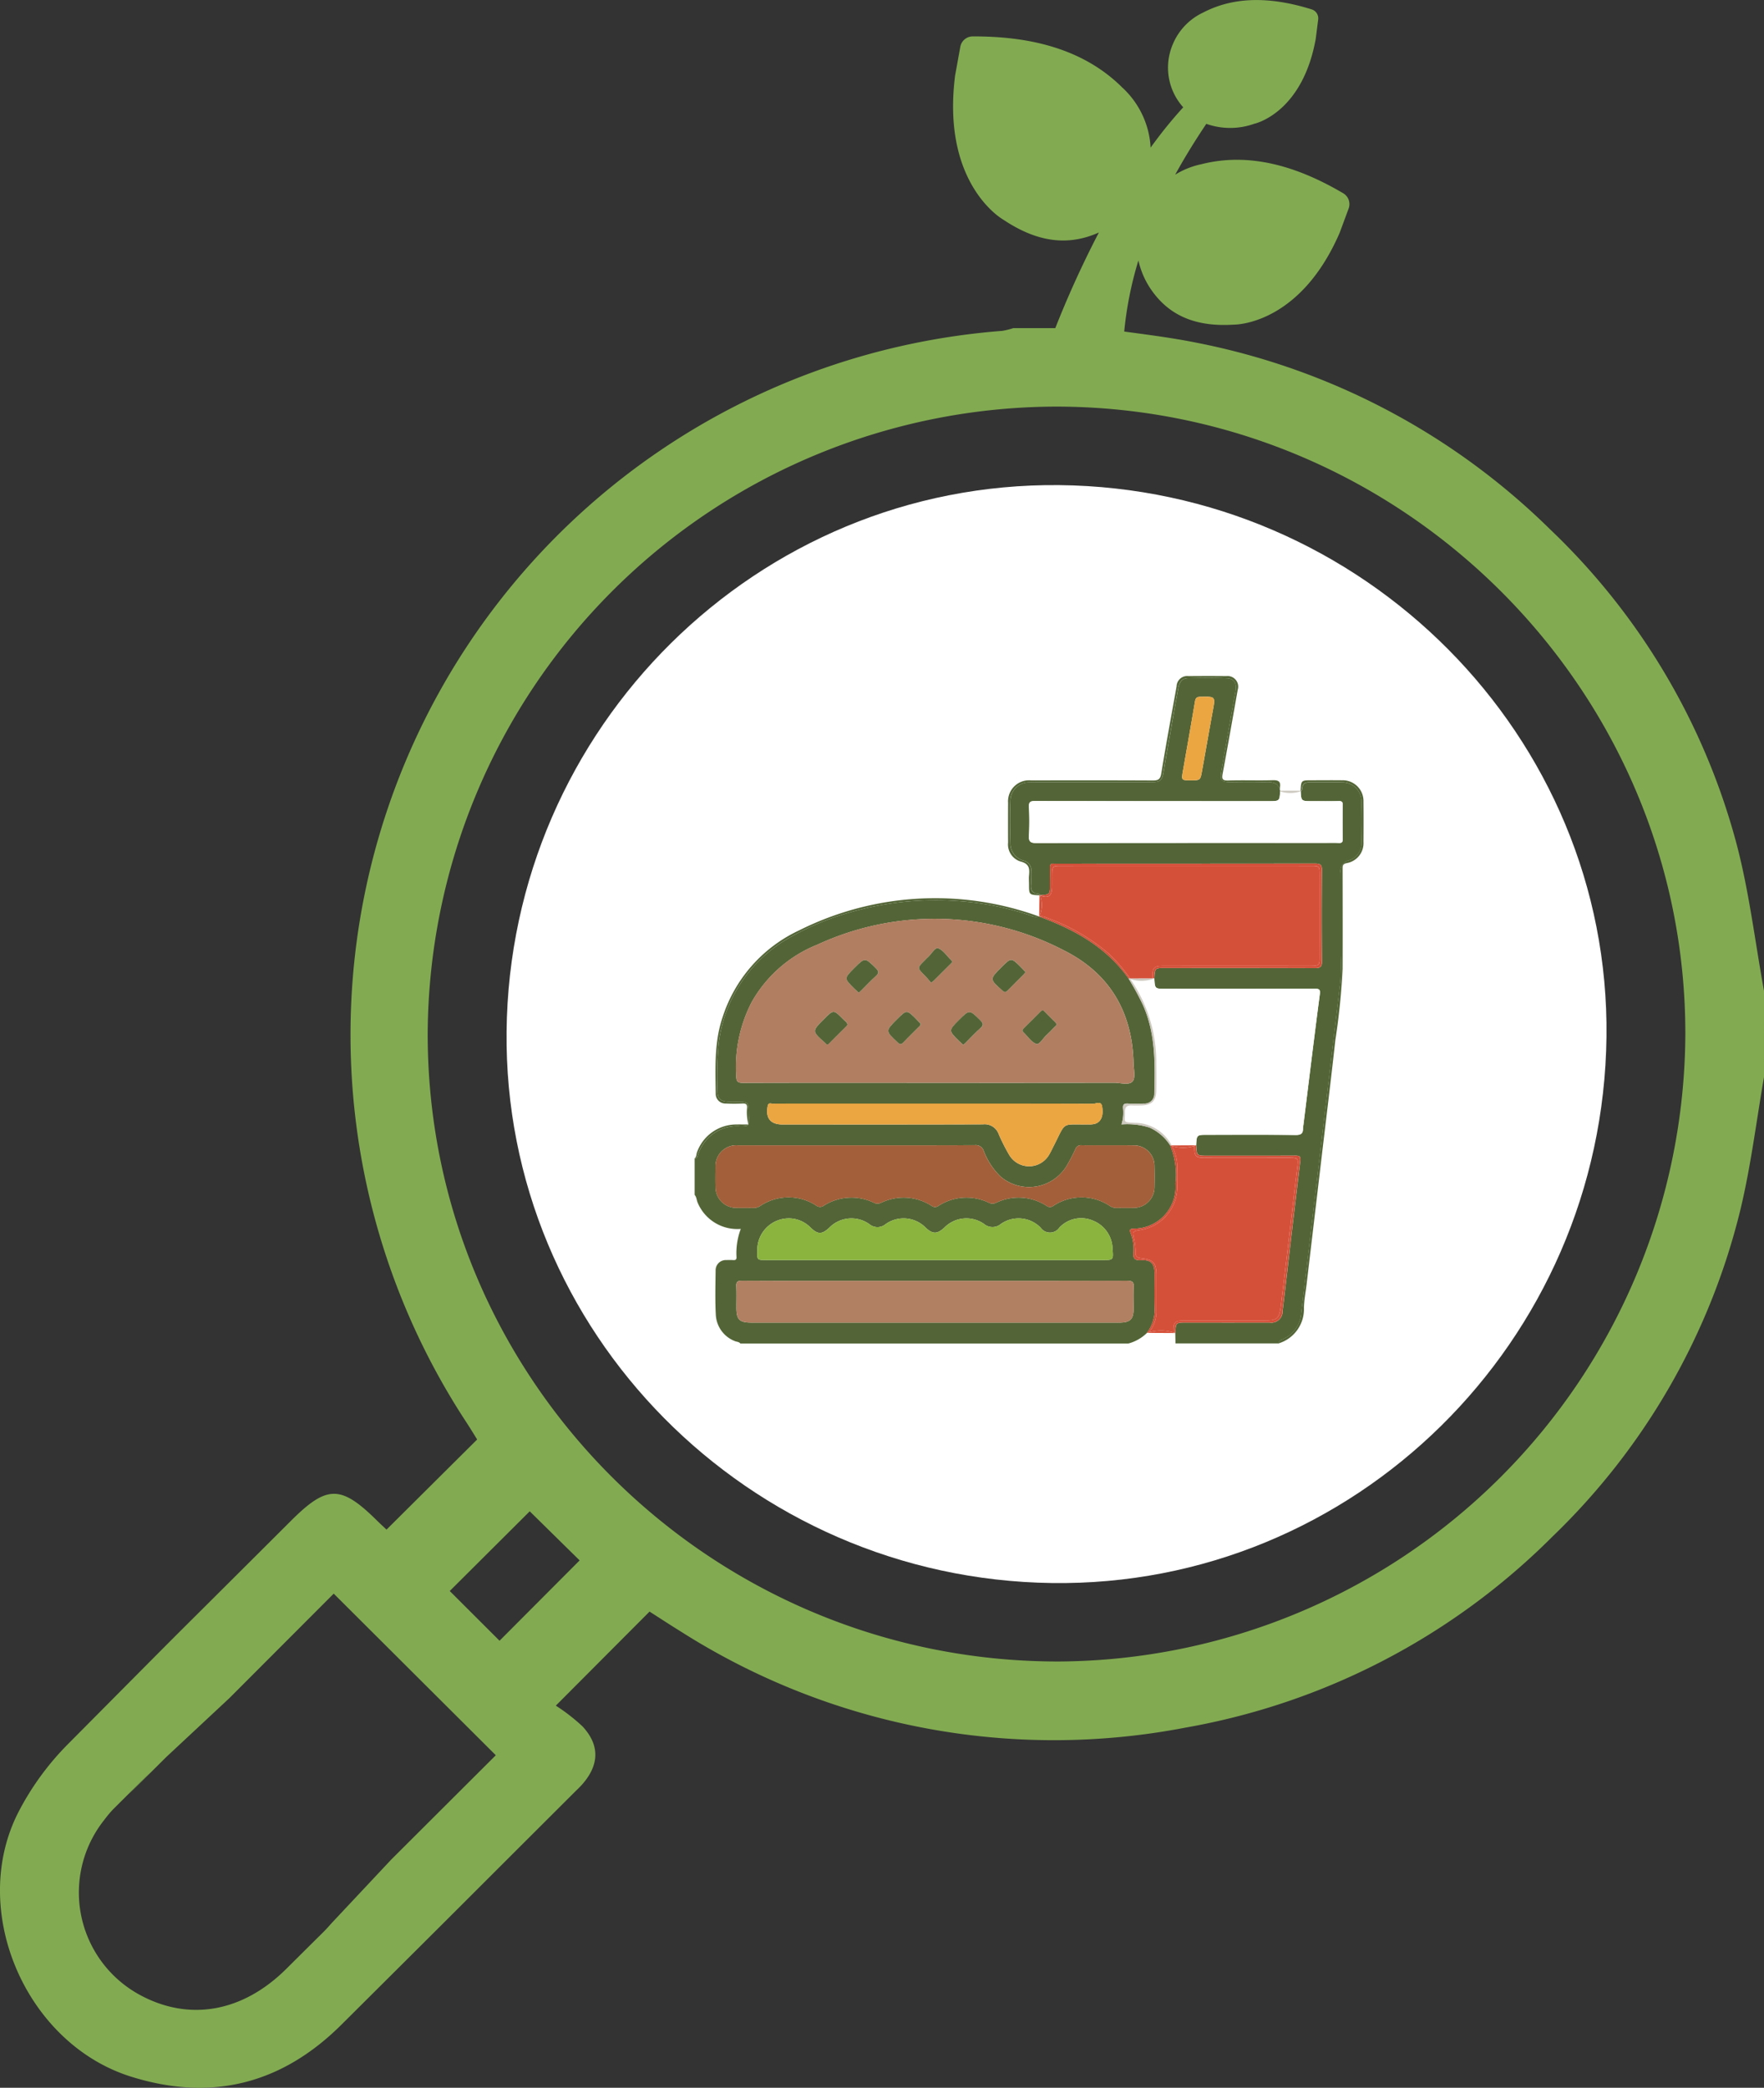 <svg xmlns="http://www.w3.org/2000/svg" width="183.264" height="216.888" viewBox="0 0 183.264 216.888">
  <rect x="0" y="0" width="183.264" height="216.888" fill="#333333" stroke="none"/>
  <g id="Group_646" data-name="Group 646" transform="translate(-8406.39 -754.213)">
    <g id="Group_644" data-name="Group 644">
      <g id="Group_643" data-name="Group 643">
        <g id="Group_641" data-name="Group 641">
          <g id="Group_638" data-name="Group 638">
            <g id="Group_637" data-name="Group 637">
              <path id="Path_532" data-name="Path 532" d="M8589.653,866.111c-.8,4.6-1.362,9.25-2.452,13.777a70.182,70.182,0,0,1-19.532,33.96,71.357,71.357,0,0,1-38.105,19.836,72.205,72.205,0,0,1-52.425-9.969c-1.151-.712-2.283-1.455-3.267-2.082l-9.738,9.77a19.324,19.324,0,0,1,2.779,2.161c1.809,1.946,1.733,4-.019,6-.268.306-.568.583-.857.871-16.647,16.611-7.5,7.513-24.17,24.105-6.187,6.159-13.477,8.037-21.877,5.4-10.989-3.452-16.953-17.4-11.622-27.6a28.752,28.752,0,0,1,4.994-6.851c16.285-16.4,6.9-6.965,23.257-23.287,3.74-3.731,5.178-3.735,8.927-.034.383.379.783.741,1,.949l9.416-9.363c-.231-.37-.678-1.109-1.149-1.831A73.34,73.34,0,0,1,8510.5,788.586a7.377,7.377,0,0,0,1.168-.287h8.983c3.345.5,6.719.848,10.028,1.513a72.084,72.084,0,0,1,36.736,19.376,70.011,70.011,0,0,1,19.372,32.633c1.327,5.011,1.933,10.213,2.867,15.327Zm-8.171-4.421c.063-35.81-29.315-65.167-65.284-65.238a65.456,65.456,0,0,0-65.375,65.14c-.033,35.955,29.341,65.218,65.472,65.226A65.462,65.462,0,0,0,8581.482,861.69Zm-134.458,85.716,10.876-10.85-16.84-16.788-10.848,10.863-6.538,6.1c-10.441,10.389,4.893-4.941-5.546,5.455a12.292,12.292,0,0,0-.912,1.094,12.1,12.1,0,0,0,3.711,18.177c5.109,2.771,10.663,1.808,15.216-2.719,9.92-9.863-5.966,5.97,3.937-3.91.313-.313.6-.654.827-.9Zm14.4-36.191-8.31,8.279,5.174,5.166,8.321-8.345Z" fill="#82ab51"/>
            </g>
          </g>
          <g id="Group_640" data-name="Group 640">
            <g id="Group_639" data-name="Group 639">
              <path id="Path_533" data-name="Path 533" d="M8573.289,861.916c-.379,31.707-26.246,57.184-57.618,56.75-31.562-.437-56.979-26.144-56.653-57.3.329-31.59,26.1-57.068,57.408-56.757C8548.056,804.924,8573.661,830.729,8573.289,861.916Z" fill="#fff"/>
            </g>
          </g>
        </g>
        <g id="Group_642" data-name="Group 642">
          <path id="Path_534" data-name="Path 534" d="M8523.174,788.776a37.54,37.54,0,0,1,1.487-7.508,8.648,8.648,0,0,0,1.492,3.271c1.979,2.693,4.818,3.624,8.394,3.4.778,0,7.066-.409,11.023-9.546l.933-2.523a1.311,1.311,0,0,0-.566-1.58c-4.31-2.538-9.4-4.371-14.738-3.017a8.4,8.4,0,0,0-2.72,1.089c.972-1.771,2.056-3.528,3.236-5.284a7.44,7.44,0,0,0,4.98-.007c.565-.127,5.073-1.509,6.388-8.826l.254-2a.972.972,0,0,0-.667-1.054c-3.578-1.116-7.61-1.584-11.273.321a6.315,6.315,0,0,0-3.18,3.342,6.164,6.164,0,0,0,1.1,6.507,46,46,0,0,0-3.387,4.187,9.15,9.15,0,0,0-2.957-6.253c-4.259-4.235-10.075-5.318-15.535-5.3a1.314,1.314,0,0,0-1.281,1.086l-.537,2.961c-1.371,10.7,4.268,14.565,5,14.988,3.222,2.157,6.4,2.848,9.765,1.41.059-.025.115-.054.172-.08a104.274,104.274,0,0,0-4.761,10.53" fill="#82ab51"/>
        </g>
      </g>
    </g>
    <g id="Group_645" data-name="Group 645">
      <path id="Path_535" data-name="Path 535" d="M8484.136,871.024l0,0h0Z" fill="none"/>
      <path id="Path_536" data-name="Path 536" d="M8514.348,849.4l-.036.016.035.012Z" fill="none"/>
      <path id="Path_537" data-name="Path 537" d="M8525.545,892.68a3.923,3.923,0,0,0,.8-2.589c-.039-1.194-.006-2.39-.01-3.585,0-1.025-.367-1.433-1.379-1.378-.658.036-.876-.148-.8-.807a4.517,4.517,0,0,0-.3-1.991c-.12-.339-.118-.454.3-.48a4.328,4.328,0,0,0,4.355-4.675,8.038,8.038,0,0,0-.538-3.969,4.951,4.951,0,0,0-2.167-1.864,7.726,7.726,0,0,0-2.893-.322,4.173,4.173,0,0,0,.159-1.665c-.041-.449.146-.525.536-.5.54.03,1.084.022,1.624,0a1,1,0,0,0,1.086-.985c.082-3.152.145-6.306-1.194-9.283a27.275,27.275,0,0,0-1.478-2.716c-2.315-3.27-5.631-5.106-9.292-6.443h0l-.035-.012a1.237,1.237,0,0,1-.895-.114,30.3,30.3,0,0,0-7.5-1.487,32.021,32.021,0,0,0-11.136,1.149,28.275,28.275,0,0,0-6.6,2.785,14.651,14.651,0,0,0-7.144,10.939,34.988,34.988,0,0,0-.118,4.862c0,.795.323,1.082,1.128,1.117.406.018.814,0,1.221.009.752.023.866.135.894.866.01.247,0,.5.022.743a1.3,1.3,0,0,1-.054.74v.005h0c-.106.156-.342.182-.813.181a4.236,4.236,0,0,0-4.4,2.927c-.063.174-.083.42-.368.411v3.792c.217.245.2.579.336.859a4.463,4.463,0,0,0,4.458,2.678,7.145,7.145,0,0,0-.445,2.919c.019.3-.129.332-.367.318a6.105,6.105,0,0,0-.677,0,1.058,1.058,0,0,0-1.124,1.095c-.019,1.532-.062,3.068.02,4.6a3.1,3.1,0,0,0,1.949,2.712c.2.094.449.067.6.261h40.314a4.354,4.354,0,0,0,1.928-1.1Zm-41.966-25.973c-.574,0-.686-.158-.7-.708a14.694,14.694,0,0,1,1.59-7.649,13.62,13.62,0,0,1,6.841-6,29.05,29.05,0,0,1,25.588.584c4.768,2.378,7.127,6.4,7.259,11.718.016.651.226,1.519-.1,1.9-.379.434-1.271.138-1.939.14q-9.33.015-18.656.006C8496.831,866.693,8490.205,866.685,8483.579,866.707Zm36.538,4.264a2.584,2.584,0,0,1-.671.054c-2.855.037-2.264-.363-3.58,2.219-.153.3-.295.609-.468.9a2.4,2.4,0,0,1-4.188,0,19.4,19.4,0,0,1-1.063-2.111,1.548,1.548,0,0,0-1.633-1.018c-6.941.026-13.885.015-20.827.014-1.266,0-1.784-.668-1.539-1.922.073-.38.333-.236.518-.237,1.7-.012,3.392-.007,5.088-.007h11.8c5.473,0,10.944-.006,16.417.016.3,0,.819-.324.919.289C8521.055,870.149,8520.769,870.787,8520.117,870.971Zm-37.267,8.718a2.149,2.149,0,0,1-2.12-2.121c-.022-.7-.013-1.4,0-2.1a2.162,2.162,0,0,1,2.312-2.275q6.139-.01,12.277,0c4.114,0,8.229.008,12.345-.012a.867.867,0,0,1,.921.577,7.263,7.263,0,0,0,1.763,2.692,4.571,4.571,0,0,0,6.8-1.024,17.428,17.428,0,0,0,.975-1.854.6.6,0,0,1,.628-.386c1.808.014,3.617-.009,5.426.013a2.136,2.136,0,0,1,2.154,2.155c.018.721.017,1.444,0,2.165a2.15,2.15,0,0,1-2.144,2.169c-.609.019-1.221-.005-1.831.009a1.235,1.235,0,0,1-.688-.223,5.3,5.3,0,0,0-5.827-.006.575.575,0,0,1-.714.016,5.373,5.373,0,0,0-5.243-.33.824.824,0,0,1-.761,0,5.368,5.368,0,0,0-5.243.331.581.581,0,0,1-.714-.013,5.384,5.384,0,0,0-5.245-.309.821.821,0,0,1-.761-.018,5.381,5.381,0,0,0-5.186.313.627.627,0,0,1-.771,0,5.28,5.28,0,0,0-5.825.028,1.227,1.227,0,0,1-.693.211C8484.072,879.686,8483.461,879.709,8482.851,879.689Zm38.089,5.422H8486c-.957,0-.957,0-.933-.984a3.282,3.282,0,0,1,3.413-3.34,3.2,3.2,0,0,1,2.114.947c.767.74,1.189.735,1.963.009a3.208,3.208,0,0,1,4.16-.351,1.313,1.313,0,0,0,1.671,0,3.206,3.206,0,0,1,4.16.35c.749.7,1.209.694,1.975-.019a3.2,3.2,0,0,1,4.107-.354,1.347,1.347,0,0,0,1.728.007,3.2,3.2,0,0,1,4.155.387,1.177,1.177,0,0,0,1.93-.011,3.1,3.1,0,0,1,3.494-.733,3.218,3.218,0,0,1,2.036,2.951C8522.07,885.109,8522.046,885.111,8520.939,885.111Zm3.232,2.863c-.05.741-.009,1.488-.013,2.232,0,1.051-.364,1.4-1.439,1.405h-38.26c-1.251,0-1.562-.309-1.563-1.551,0-.744.026-1.49-.011-2.232-.021-.452.13-.564.568-.56,2.329.021,4.658.01,6.987.01h13.092c6.647,0,13.3.008,19.943-.014C8524.052,887.262,8524.21,887.417,8524.172,887.974Z" fill="#536536"/>
      <path id="Path_538" data-name="Path 538" d="M8484.189,870.284c-.021-.247-.013-.5-.022-.743-.027-.731-.142-.843-.894-.866-.406-.012-.814.009-1.221-.009-.8-.035-1.131-.322-1.128-1.117a34.988,34.988,0,0,1,.118-4.862,14.651,14.651,0,0,1,7.144-10.939,28.275,28.275,0,0,1,6.6-2.785,32.021,32.021,0,0,1,11.136-1.149,30.3,30.3,0,0,1,7.5,1.487,1.237,1.237,0,0,0,.895.114,31.566,31.566,0,0,0-24.881,1.438,15.024,15.024,0,0,0-7.969,9.015c-.884,2.6-.752,5.289-.722,7.967a1,1,0,0,0,1.057,1.016,16.816,16.816,0,0,0,1.7,0c.364-.017.531.061.5.469a4.9,4.9,0,0,0,.146,1.7A1.3,1.3,0,0,0,8484.189,870.284Z" fill="#536536"/>
      <path id="Path_539" data-name="Path 539" d="M8478.92,874.137a4.236,4.236,0,0,1,4.4-2.927c.472,0,.707-.025.813-.181-.474,0-.9-.008-1.325,0a4.35,4.35,0,0,0-4.014,2.91c-.073.2-.031.458-.241.608C8478.837,874.557,8478.856,874.311,8478.92,874.137Z" fill="#536536"/>
      <path id="Path_540" data-name="Path 540" d="M8539.732,893.306a3.163,3.163,0,0,0,1.843-2.65c.371-3.066.729-6.134,1.09-9.2q.643-5.473,1.287-10.949.842-7.153,1.688-14.307a25.105,25.105,0,0,0,.033-2.908c.006-2.8.013-5.593-.006-8.39a1.143,1.143,0,0,1,.866-1.311,1.815,1.815,0,0,0,1.3-1.8c.04-1.443.05-2.888,0-4.33a1.958,1.958,0,0,0-2-1.968c-1.062-.041-2.125.008-3.187-.02-.539-.014-.948.067-.97.719a.376.376,0,0,1-.137.229l-.016.005c.054,1.016.077,1.019,1.17,1.019.928,0,1.854.013,2.781-.007.326-.008.423.091.418.416q-.026,1.76,0,3.52c.006.333-.1.426-.423.411-.5-.024-1-.007-1.493-.007q-14.959,0-29.92.015c-.619,0-.8-.151-.763-.765a28.829,28.829,0,0,0,0-2.977c-.025-.523.141-.619.635-.618q12.144.024,24.289.012c1.1,0,1.117,0,1.171-1.038-.186-.992-.918-.965-1.707-.937-1.13.04-2.262.018-3.392.007-1-.01-1.171-.2-1-1.173.453-2.624.923-5.245,1.388-7.867a6.42,6.42,0,0,0,.113-.667c.044-.661-.251-1.065-.911-1.1-1.355-.064-2.713-.045-4.069-.009-.636.018-.89.446-1,1.01-.269,1.442-.519,2.887-.771,4.332-.246,1.4-.5,2.8-.731,4.2-.191,1.169-.319,1.269-1.487,1.27q-5.87,0-11.738,0c-.272,0-.543-.008-.814.014a1.93,1.93,0,0,0-1.91,1.914c-.058,1.465-.049,2.933,0,4.4a1.854,1.854,0,0,0,1.372,1.821,1.011,1.011,0,0,1,.783,1.161c-.018.45.02.9-.009,1.353-.032.528.11.882.705.913a.421.421,0,0,1,.235.129l.008.029c1.023-.053,1.026-.075,1.026-1.187,0-.564.012-1.128,0-1.691-.008-.286.08-.427.383-.392a3.2,3.2,0,0,0,.34,0q13.395,0,26.791-.014c.6,0,.746.137.74.736q-.05,4.7,0,9.406c.009.631-.193.721-.757.719-5.155-.021-10.31-.013-15.465-.013-1.136,0-1.136,0-1.192,1.085h0c.056,1.082.056,1.082,1.179,1.082,5.155,0,10.311.007,15.467-.011.515,0,.608.09.539.624-.591,4.514-1.139,9.035-1.7,13.553a2.327,2.327,0,0,0-.042.335c.01.527-.2.69-.763.684-3.053-.035-6.105-.017-9.157-.017-1.123,0-1.123,0-1.179,1.082h0c.056,1.085.056,1.085,1.191,1.085,3.029,0,6.058.007,9.086-.008.453,0,.606.051.54.586-.55,4.449-1.058,8.9-1.579,13.354-.086.738-.177,1.476-.264,2.214a1.159,1.159,0,0,1-1.343,1.187q-4.307.008-8.611,0c-1.137,0-1.137,0-1.192,1.084h0l.021,1.082h10.724C8539.236,893.453,8539.524,893.406,8539.732,893.306Zm-10.442-59.032c.42-2.4.846-4.793,1.249-7.193.06-.36.188-.478.56-.484,1.58-.029,1.567-.045,1.287,1.477-.384,2.082-.742,4.17-1.12,6.254-.171.948-.181.946-1.164.946S8529.115,835.274,8529.29,834.274Z" fill="#536536"/>
      <path id="Path_541" data-name="Path 541" d="M8514.438,847.181a.421.421,0,0,0-.235-.129c-.595-.031-.737-.385-.705-.913.028-.449-.009-.9.009-1.353a1.011,1.011,0,0,0-.783-1.161,1.854,1.854,0,0,1-1.372-1.821c-.047-1.466-.056-2.934,0-4.4a1.93,1.93,0,0,1,1.91-1.914c.271-.022.542-.014.814-.014q5.87,0,11.738,0c1.168,0,1.3-.1,1.487-1.27.229-1.4.485-2.8.731-4.2.253-1.445.5-2.89.771-4.332.106-.564.36-.992,1-1.01,1.356-.036,2.714-.055,4.069.009.66.031.955.435.911,1.1a6.42,6.42,0,0,1-.113.667c-.465,2.622-.935,5.243-1.388,7.867-.17.978,0,1.163,1,1.173,1.13.011,2.262.033,3.392-.007.789-.028,1.521-.055,1.707.937l0-.05a1.4,1.4,0,0,1-.019-.336c.109-.617-.141-.777-.752-.759-1.537.047-3.077-.018-4.613.032-.619.02-.686-.169-.585-.71.54-2.9,1.051-5.808,1.566-8.714a1.1,1.1,0,0,0-1.177-1.422c-1.312-.015-2.624-.011-3.936,0a1.1,1.1,0,0,0-1.238,1.065c-.541,3.016-1.1,6.029-1.592,9.053-.1.621-.333.729-.9.726-4.207-.022-8.413-.015-12.621-.011a2.182,2.182,0,0,0-2.392,2.331q-.01,2.065,0,4.13a1.853,1.853,0,0,0,1.274,1.959c.934.236.974.744.9,1.467-.029.291,0,.587,0,.88,0,1.116,0,1.116,1.085,1.171l.061,0Z" fill="#536536"/>
      <path id="Path_542" data-name="Path 542" d="M8541.857,890.048c.022-.808.183-1.611.277-2.417q.787-6.648,1.571-13.295c.476-4.029.973-8.055,1.418-12.088a69.819,69.819,0,0,0,.749-7.394c.016-3.451.006-6.9,0-10.354,0-.329-.01-.535.443-.625a2.1,2.1,0,0,0,1.729-2.191c.011-1.4.015-2.8,0-4.2a2.158,2.158,0,0,0-2.237-2.211c-1.04-.013-2.08,0-3.119,0-1.121,0-1.121,0-1.177,1.079l0,.069.016-.005a.376.376,0,0,0,.137-.229c.021-.652.431-.733.97-.719,1.063.028,2.126-.021,3.188.02a1.958,1.958,0,0,1,2,1.968c.052,1.442.042,2.887,0,4.33a1.815,1.815,0,0,1-1.3,1.8,1.143,1.143,0,0,0-.866,1.311c.019,2.8.012,5.594.006,8.39a25.105,25.105,0,0,1-.033,2.908q-.847,7.153-1.687,14.307-.645,5.475-1.287,10.949c-.361,3.068-.719,6.136-1.09,9.2a3.163,3.163,0,0,1-1.843,2.65c-.208.1-.5.147-.506.472A3.72,3.72,0,0,0,8541.857,890.048Z" fill="#536536"/>
      <path id="Path_543" data-name="Path 543" d="M8514.348,849.427a1.259,1.259,0,0,1,.728.106,20.471,20.471,0,0,1,6.587,3.821,16.813,16.813,0,0,1,2.136,2.515l2.333-.008v-.031c-.027-1.124.1-1.269,1.2-1.271q7.358-.011,14.715,0c.18,0,.361,0,.542,0,.829-.015.893-.067.895-.886q.009-4.331,0-8.66c0-.791-.055-.845-.852-.846q-13.02-.008-26.038,0c-.842,0-.888.055-.9.873-.009.473.013.947-.011,1.42-.042.875-.4,1.1-1.229.784a2.957,2.957,0,0,1-.063,2.139c-.015.008-.028.012-.043.02v.028Z" fill="#d55039"/>
      <path id="Path_544" data-name="Path 544" d="M8514.454,847.24l-.068-.027q-.019,1.094-.038,2.186c.015-.008.028-.012.043-.02A2.957,2.957,0,0,0,8514.454,847.24Z" fill="#d55039"/>
      <path id="Path_545" data-name="Path 545" d="M8521.662,853.354a20.471,20.471,0,0,0-6.587-3.821,1.259,1.259,0,0,0-.728-.106h0c3.661,1.337,6.977,3.173,9.292,6.443h.159A16.813,16.813,0,0,0,8521.662,853.354Z" fill="#d55039"/>
      <path id="Path_546" data-name="Path 546" d="M8515.684,846.456c.023-.473,0-.947.011-1.42.013-.818.059-.873.9-.873q13.02-.006,26.038,0c.8,0,.85.055.852.846q.009,4.331,0,8.66c0,.819-.065.871-.895.886-.181,0-.362,0-.542,0q-7.358,0-14.715,0c-1.1,0-1.229.147-1.2,1.271v.031h.179c.057-1.085.057-1.085,1.192-1.085,5.155,0,10.31-.008,15.465.013.563,0,.766-.088.757-.719q-.059-4.7,0-9.406c.006-.6-.145-.738-.74-.736q-13.4.031-26.791.014a3.2,3.2,0,0,1-.34,0c-.3-.035-.391.106-.383.392.017.563,0,1.127,0,1.691,0,1.112,0,1.134-1.026,1.187l.008.03C8515.279,847.56,8515.642,847.331,8515.684,846.456Z" fill="#d55039"/>
      <path id="Path_547" data-name="Path 547" d="M8514.446,847.21l-.061,0,.068.027Z" fill="#d55039"/>
      <path id="Path_548" data-name="Path 548" d="M8538.628,837.652c-.339.017-.678.007-1.017.007H8514.96c-.181,0-.361,0-.542,0-.824.015-.884.069-.895.891-.011.744-.014,1.489,0,2.233.013.7.08.752.8.77.135,0,.271,0,.406,0h29.636c.158,0,.316,0,.475,0,.733-.023.8-.088.816-.833.012-.767-.015-1.534.008-2.3.016-.544-.193-.777-.75-.765-.858.019-1.718.021-2.577,0-.934-.025-1.178-.381-.854-1.22a3.52,3.52,0,0,1-2.065.006C8539.729,837.252,8539.5,837.608,8538.628,837.652Z" fill="#fff"/>
      <path id="Path_549" data-name="Path 549" d="M8541.482,836.432c.01-.026.019-.052.029-.079h-2.127c.013.029.021.057.032.085A3.52,3.52,0,0,0,8541.482,836.432Z" fill="#cec9c0"/>
      <path id="Path_550" data-name="Path 550" d="M8542.336,837.652c.859.024,1.719.022,2.577,0,.557-.012.766.221.75.765-.022.766,0,1.533-.008,2.3-.013.745-.083.81-.816.833-.158.005-.316,0-.475,0h-29.636c-.136,0-.271,0-.406,0-.717-.018-.784-.074-.8-.77-.016-.744-.013-1.489,0-2.233.011-.822.07-.876.895-.891.181,0,.361,0,.542,0h22.651c.339,0,.678.01,1.017-.007.869-.044,1.1-.4.789-1.214l-.029-.008-.006-.027c-.054,1.035-.072,1.038-1.171,1.038q-12.144,0-24.289-.012c-.494,0-.66.095-.635.618a28.829,28.829,0,0,1,0,2.977c-.034.614.144.767.763.765q14.96-.031,29.92-.015c.5,0,1-.017,1.493.007.319.015.429-.078.423-.411q-.028-1.759,0-3.52c0-.325-.092-.424-.418-.416-.927.02-1.854.007-2.781.007-1.093,0-1.116,0-1.17-1.019l-.033.01C8541.158,837.271,8541.4,837.627,8542.336,837.652Z" fill="#fff"/>
      <path id="Path_551" data-name="Path 551" d="M8539.388,836.43l.029.008c-.011-.028-.02-.056-.032-.085l0,.05Z" fill="#cec9c0"/>
      <path id="Path_552" data-name="Path 552" d="M8541.516,836.422l0-.069c-.011.027-.02.053-.029.079Z" fill="#cec9c0"/>
      <path id="Path_553" data-name="Path 553" d="M8503.457,866.693q9.327,0,18.656-.006c.668,0,1.561.294,1.939-.14.329-.377.119-1.245.1-1.9-.132-5.314-2.491-9.34-7.259-11.718a29.05,29.05,0,0,0-25.588-.584,13.62,13.62,0,0,0-6.841,6,14.694,14.694,0,0,0-1.59,7.649c.015.55.126.71.7.708C8490.205,866.685,8496.831,866.693,8503.457,866.693Zm11.437-7.411c.371.394.763.768,1.143,1.152a.939.939,0,0,1,.106.152c.012.177-.125.245-.214.337-.266.276-.53.553-.812.812-.361.33-.746,1.038-1.06.927-.52-.183-.892-.784-1.331-1.2-.192-.184-.079-.31.059-.447q.839-.832,1.676-1.67C8514.59,859.21,8514.7,859.077,8514.894,859.282Zm-4.439-4.612c.993-.99.993-.991,2.009.028.156.157.3.323.471.5-.091.109-.153.2-.229.275-.541.543-1.09,1.077-1.623,1.627-.188.194-.3.235-.536.026C8509.188,855.932,8509.181,855.94,8510.454,854.67Zm-2.233,5.527c.33.324.375.522.008.844-.507.446-.963.947-1.442,1.424-.095.094-.2.182-.319.3-.158-.145-.307-.273-.447-.41-1.1-1.081-1.095-1.082-.009-2.165C8507.114,859.085,8507.1,859.1,8508.221,860.2Zm-5.772-6.206c.111-.112.218-.229.336-.334.368-.327.755-1.043,1.06-.936.521.183.894.782,1.33,1.2a.239.239,0,0,1,0,.4c-.593.585-1.18,1.176-1.771,1.763-.062.061-.139.106-.281.214-.227-.258-.439-.523-.676-.763C8501.678,854.758,8501.675,854.762,8502.448,853.991Zm-2.864,6.107c1.006-1,1.006-1,2.009,0,.157.157.307.322.436.458.006.206-.126.277-.218.368-.522.529-1.062,1.042-1.571,1.583-.223.236-.348.224-.586,0C8498.367,861.311,8498.36,861.319,8499.584,860.1Zm-4.426-5.335c1.1-1.1,1.087-1.084,2.21.017.336.33.36.528,0,.846-.506.446-.964.947-1.444,1.424-.095.094-.2.182-.316.294-.159-.147-.308-.277-.447-.415C8494.07,855.849,8494.07,855.849,8495.158,854.763Zm-2.984,7.854a.98.98,0,0,0-.1-.1c-1.335-1.186-1.335-1.186-.067-2.452.978-.975.98-.977,1.959.012.17.171.4.3.471.565a1.259,1.259,0,0,1-.115.163c-.605.607-1.213,1.21-1.816,1.817C8492.386,862.75,8492.283,862.748,8492.174,862.617Z" fill="#b17e61"/>
      <path id="Path_554" data-name="Path 554" d="M8523.838,855.928a15.148,15.148,0,0,1,2.684,8.728c0,.947.015,1.894,0,2.84-.02,1.073-.468,1.518-1.529,1.551-.339.01-.68.016-1.018,0-.472-.022-.717.146-.708.656.02,1.143-.277,1.08,1.014,1.151a4.353,4.353,0,0,1,3.817,2.3c.009.015.017.031.024.046l2.358-.012v-.007c-.022-1.17.082-1.284,1.249-1.287,2.894-.005,5.786,0,8.68,0,1.025,0,1.065-.045,1.188-1.027q.791-6.309,1.582-12.617c.011-.09.024-.179.033-.269.074-.754.022-.825-.738-.826q-5.086-.011-10.171,0c-1.628,0-3.255,0-4.882,0-1.176,0-1.3-.111-1.287-1.232A3.761,3.761,0,0,1,8523.838,855.928Z" fill="#fff"/>
      <path id="Path_555" data-name="Path 555" d="M8528.093,873.159a4.353,4.353,0,0,0-3.817-2.3c-1.291-.071-.994-.008-1.014-1.151-.009-.51.236-.678.708-.656.338.015.679.009,1.018,0,1.062-.033,1.51-.478,1.529-1.551.02-.946.01-1.893,0-2.84a15.148,15.148,0,0,0-2.684-8.728c-.065-.019-.132-.037-.2-.058a27.275,27.275,0,0,1,1.478,2.716c1.339,2.977,1.276,6.131,1.194,9.283a1,1,0,0,1-1.086.985c-.54.02-1.084.028-1.624,0-.391-.022-.577.054-.536.5a4.173,4.173,0,0,1-.159,1.665,7.726,7.726,0,0,1,2.893.322,4.951,4.951,0,0,1,2.167,1.864h.152C8528.109,873.19,8528.1,873.174,8528.093,873.159Z" fill="#cec9c0"/>
      <path id="Path_556" data-name="Path 556" d="M8527.417,857.153c1.627.005,3.254,0,4.882,0q5.086,0,10.171,0c.761,0,.813.072.738.826-.009.09-.022.179-.033.269q-.8,6.308-1.582,12.617c-.123.982-.163,1.026-1.188,1.027-2.894,0-5.786,0-8.68,0-1.167,0-1.271.117-1.249,1.287v.007h.178c.056-1.082.056-1.082,1.179-1.082,3.052,0,6.1-.018,9.157.017.56.006.772-.157.763-.684a2.327,2.327,0,0,1,.042-.335c.562-4.518,1.109-9.039,1.7-13.553.069-.534-.024-.626-.539-.624-5.156.018-10.312.011-15.467.011-1.123,0-1.123,0-1.179-1.082h0c-.059.024-.118.041-.179.061C8526.113,857.042,8526.241,857.149,8527.417,857.153Z" fill="#fff"/>
      <path id="Path_557" data-name="Path 557" d="M8523.838,855.928a3.761,3.761,0,0,0,2.292-.007v-.06l-2.333.008.009.012Z" fill="#cec9c0"/>
      <path id="Path_558" data-name="Path 558" d="M8523.807,855.881l-.009-.012h-.159c.067.021.134.039.2.058Z" fill="#cec9c0"/>
      <path id="Path_559" data-name="Path 559" d="M8526.13,855.921c.061-.02.12-.037.179-.061h-.178Z" fill="#cec9c0"/>
      <path id="Path_560" data-name="Path 560" d="M8528.146,873.261a4.822,4.822,0,0,1,.553,2.431c-.014.586.006,1.173,0,1.759a4.535,4.535,0,0,1-3.866,4.54c-.791.142-.795.143-.623.93a5.8,5.8,0,0,1,.15,1.409c-.012.392.175.549.564.592,1.3.146,1.6.474,1.6,1.758.007,1.24,0,2.481,0,3.721a3.351,3.351,0,0,1-.767,2.222,4.478,4.478,0,0,1,2.547.018c-.016-1.133.092-1.236,1.262-1.238,2.736,0,5.474,0,8.21,0,1.3,0,1.519-.2,1.68-1.492.6-4.813,1.138-9.634,1.717-14.449.114-.95.09-.971-.909-.971-2.85,0-5.7,0-8.549,0-1.137,0-1.255-.113-1.24-1.234A3.8,3.8,0,0,1,8528.146,873.261Z" fill="#d55039"/>
      <path id="Path_561" data-name="Path 561" d="M8525.759,892.623a3.351,3.351,0,0,0,.767-2.222c0-1.24,0-2.481,0-3.721-.008-1.284-.3-1.612-1.6-1.758-.39-.043-.576-.2-.564-.592a5.8,5.8,0,0,0-.15-1.409c-.172-.787-.168-.788.623-.93a4.535,4.535,0,0,0,3.866-4.54c.011-.586-.009-1.173,0-1.759a4.822,4.822,0,0,0-.553-2.431c-.061-.019-.121-.035-.182-.055a8.038,8.038,0,0,1,.538,3.969,4.328,4.328,0,0,1-4.355,4.675c-.42.026-.422.141-.3.48a4.517,4.517,0,0,1,.3,1.991c-.072.659.146.843.8.807,1.012-.055,1.375.353,1.379,1.378,0,1.2-.029,2.391.01,3.585a3.923,3.923,0,0,1-.8,2.589h0C8525.616,892.659,8525.688,892.641,8525.759,892.623Z" fill="#d55039"/>
      <path id="Path_562" data-name="Path 562" d="M8530.476,873.251c-.015,1.121.1,1.232,1.24,1.234,2.85.005,5.7,0,8.549,0,1,0,1.023.021.909.971-.579,4.815-1.116,9.636-1.717,14.449-.161,1.294-.381,1.489-1.68,1.492-2.736.006-5.474,0-8.21,0-1.17,0-1.277.1-1.262,1.238.059.018.117.034.176.055h0c.056-1.084.056-1.084,1.192-1.084q4.305,0,8.611,0a1.159,1.159,0,0,0,1.343-1.187c.087-.738.178-1.476.264-2.214.521-4.452,1.029-8.9,1.579-13.354.066-.535-.087-.588-.54-.586-3.028.015-6.057.008-9.086.008-1.136,0-1.136,0-1.191-1.085h0C8530.594,873.215,8530.535,873.232,8530.476,873.251Z" fill="#d55039"/>
      <path id="Path_563" data-name="Path 563" d="M8528.306,892.641a4.478,4.478,0,0,0-2.547-.018l-.046.058,2.593.014v-.054Z" fill="#d55039"/>
      <path id="Path_564" data-name="Path 564" d="M8525.545,892.68h.168l.046-.058C8525.688,892.641,8525.616,892.659,8525.545,892.68Z" fill="#d55039"/>
      <path id="Path_565" data-name="Path 565" d="M8528.306,892.641v.054h.176C8528.423,892.675,8528.364,892.659,8528.306,892.641Z" fill="#d55039"/>
      <path id="Path_566" data-name="Path 566" d="M8528.146,873.261a3.8,3.8,0,0,0,2.329-.01v-.058l-2.358.012C8528.127,873.223,8528.136,873.242,8528.146,873.261Z" fill="#d55039"/>
      <path id="Path_567" data-name="Path 567" d="M8528.117,873.205h-.152c.061.02.121.036.182.055C8528.136,873.242,8528.127,873.223,8528.117,873.205Z" fill="#d55039"/>
      <path id="Path_568" data-name="Path 568" d="M8530.476,873.251c.06-.019.118-.036.178-.059h-.178Z" fill="#d55039"/>
      <path id="Path_569" data-name="Path 569" d="M8484.682,879.7a1.227,1.227,0,0,0,.693-.211,5.28,5.28,0,0,1,5.825-.028.627.627,0,0,0,.771,0,5.381,5.381,0,0,1,5.186-.313.821.821,0,0,0,.761.018,5.384,5.384,0,0,1,5.245.309.581.581,0,0,0,.714.013,5.368,5.368,0,0,1,5.243-.331.824.824,0,0,0,.761,0,5.373,5.373,0,0,1,5.243.33.575.575,0,0,0,.714-.016,5.3,5.3,0,0,1,5.827.006,1.235,1.235,0,0,0,.688.223c.61-.014,1.222.01,1.831-.009a2.15,2.15,0,0,0,2.144-2.169c.017-.721.018-1.444,0-2.165a2.136,2.136,0,0,0-2.154-2.155c-1.809-.022-3.618,0-5.426-.013a.6.6,0,0,0-.628.386,17.428,17.428,0,0,1-.975,1.854,4.571,4.571,0,0,1-6.8,1.024,7.263,7.263,0,0,1-1.763-2.692.867.867,0,0,0-.921-.577c-4.115.02-8.23.012-12.345.012q-6.139,0-12.277,0a2.162,2.162,0,0,0-2.312,2.275c-.008.7-.018,1.4,0,2.1a2.149,2.149,0,0,0,2.12,2.121C8483.461,879.709,8484.072,879.686,8484.682,879.7Z" fill="#a25f39"/>
      <path id="Path_570" data-name="Path 570" d="M8523.477,887.264c-6.647.022-13.3.014-19.943.014h-13.092c-2.329,0-4.658.011-6.987-.01-.438,0-.59.108-.568.56.037.742.009,1.488.011,2.232,0,1.242.313,1.551,1.563,1.551h38.26c1.075,0,1.435-.354,1.439-1.405,0-.744-.037-1.491.013-2.232C8524.21,887.417,8524.052,887.262,8523.477,887.264Z" fill="#b17f61"/>
      <path id="Path_571" data-name="Path 571" d="M8519.939,881.02a3.1,3.1,0,0,0-3.494.733,1.177,1.177,0,0,1-1.93.011,3.2,3.2,0,0,0-4.155-.387,1.347,1.347,0,0,1-1.728-.007,3.2,3.2,0,0,0-4.107.354c-.766.713-1.226.717-1.975.019a3.206,3.206,0,0,0-4.16-.35,1.313,1.313,0,0,1-1.671,0,3.208,3.208,0,0,0-4.16.351c-.773.726-1.2.731-1.963-.009a3.2,3.2,0,0,0-2.114-.947,3.282,3.282,0,0,0-3.413,3.34c-.024.984-.024.984.933.984h34.938c1.106,0,1.131,0,1.036-1.14A3.218,3.218,0,0,0,8519.939,881.02Z" fill="#8ab43d"/>
      <path id="Path_572" data-name="Path 572" d="M8519.974,868.876c-5.473-.022-10.944-.016-16.417-.016h-11.8c-1.7,0-3.392-.005-5.088.007-.185,0-.444-.143-.518.237-.245,1.254.273,1.922,1.539,1.922,6.942,0,13.886.012,20.827-.014a1.548,1.548,0,0,1,1.633,1.018,19.4,19.4,0,0,0,1.063,2.111,2.4,2.4,0,0,0,4.188,0c.173-.289.314-.6.468-.9,1.316-2.582.725-2.182,3.58-2.219a2.584,2.584,0,0,0,.671-.054c.651-.184.938-.822.775-1.806C8520.793,868.552,8520.275,868.877,8519.974,868.876Z" fill="#eba541"/>
      <path id="Path_573" data-name="Path 573" d="M8530.1,835.274c.983,0,.993,0,1.164-.946.378-2.084.736-4.172,1.12-6.254.28-1.522.293-1.506-1.287-1.477-.372.006-.5.124-.56.484-.4,2.4-.829,4.8-1.249,7.193C8529.115,835.274,8529.113,835.274,8530.1,835.274Z" fill="#eba541"/>
      <path id="Path_574" data-name="Path 574" d="M8503.123,856.3c.143-.108.219-.153.281-.214.592-.587,1.179-1.178,1.771-1.763a.239.239,0,0,0,0-.4c-.437-.421-.81-1.02-1.33-1.2-.3-.107-.691.609-1.06.936-.118.105-.225.222-.336.334-.773.771-.771.767,0,1.546C8502.684,855.777,8502.9,856.042,8503.123,856.3Z" fill="#536536"/>
      <path id="Path_575" data-name="Path 575" d="M8495.161,856.929c.14.138.288.268.447.415.12-.112.222-.2.316-.294.48-.477.938-.978,1.444-1.424.359-.318.335-.516,0-.846-1.123-1.1-1.11-1.115-2.21-.017S8494.07,855.849,8495.161,856.929Z" fill="#536536"/>
      <path id="Path_576" data-name="Path 576" d="M8510.545,857.13c.237.209.348.168.536-.026.533-.55,1.082-1.084,1.623-1.627.076-.076.139-.166.229-.275-.169-.181-.314-.347-.471-.5-1.016-1.019-1.016-1.018-2.009-.028C8509.181,855.94,8509.188,855.932,8510.545,857.13Z" fill="#536536"/>
      <path id="Path_577" data-name="Path 577" d="M8494.44,860.646c-.075-.261-.3-.394-.471-.565-.979-.989-.981-.987-1.959-.012-1.268,1.266-1.268,1.266.067,2.452a.98.98,0,0,1,.1.1c.109.131.212.133.335.009.6-.607,1.211-1.21,1.816-1.817A1.259,1.259,0,0,0,8494.44,860.646Z" fill="#536536"/>
      <path id="Path_578" data-name="Path 578" d="M8499.653,862.509c.238.223.363.235.586,0,.51-.541,1.049-1.054,1.571-1.583.092-.091.224-.162.218-.368-.129-.136-.278-.3-.436-.458-1-1.005-1-1.005-2.009,0C8498.36,861.319,8498.367,861.311,8499.653,862.509Z" fill="#536536"/>
      <path id="Path_579" data-name="Path 579" d="M8506.02,862.351c.141.137.289.265.447.41.123-.114.225-.2.319-.3.479-.477.936-.978,1.442-1.424.367-.322.322-.52-.008-.844-1.12-1.1-1.106-1.112-2.21-.011C8504.925,861.269,8504.924,861.27,8506.02,862.351Z" fill="#536536"/>
      <path id="Path_580" data-name="Path 580" d="M8512.726,861.458c.439.42.812,1.021,1.331,1.2.313.111.7-.6,1.06-.927.282-.259.547-.536.813-.812.089-.092.226-.16.214-.337a.939.939,0,0,0-.106-.152c-.38-.384-.771-.758-1.143-1.152-.193-.2-.3-.072-.434.059q-.836.836-1.676,1.67C8512.646,861.148,8512.533,861.274,8512.726,861.458Z" fill="#536536"/>
    </g>
  </g>
</svg>